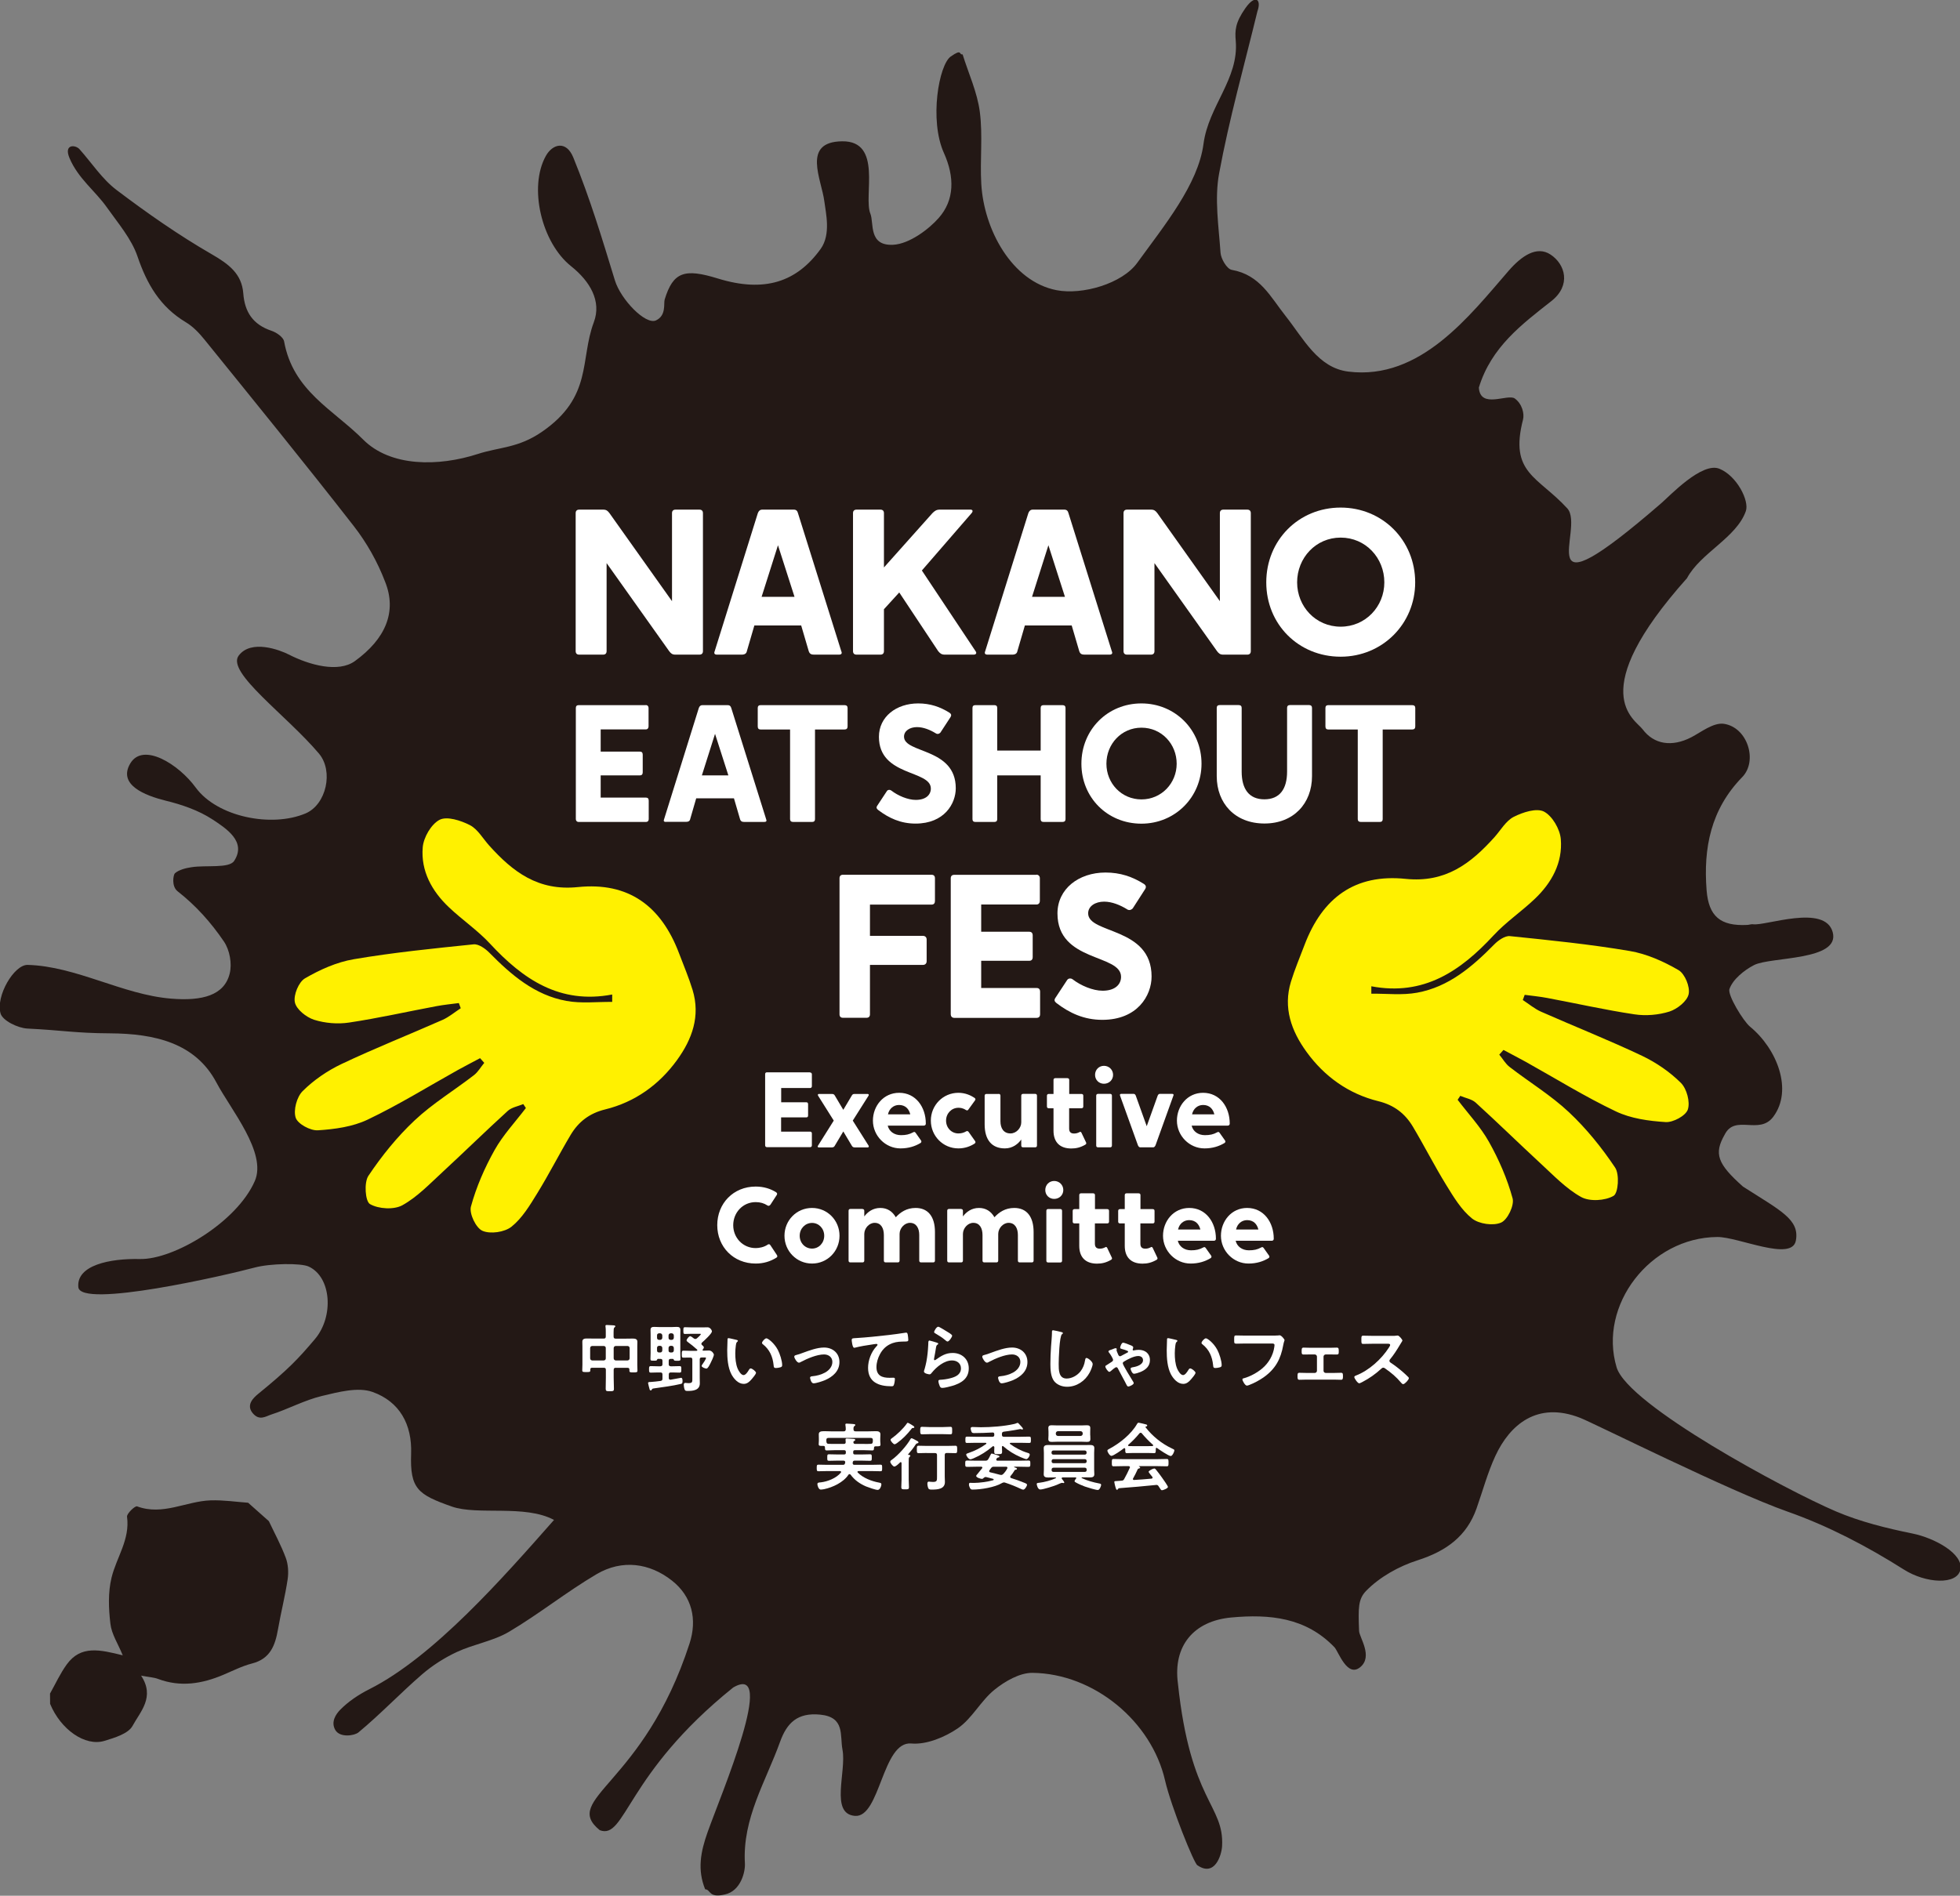 <?xml version="1.0" encoding="utf-8"?>
<!-- Generator: Adobe Illustrator 27.9.0, SVG Export Plug-In . SVG Version: 6.00 Build 0)  -->
<svg version="1.1" id="レイヤー_1" xmlns="http://www.w3.org/2000/svg" xmlns:xlink="http://www.w3.org/1999/xlink" x="0px"
	 y="0px" viewBox="0 0 238.23 230.48" style="enable-background:new 0 0 238.23 230.48;" xml:space="preserve">
<rect x="0" y="0" width="238.23" height="230.48" fill="#808080" stroke="none"/>
<style type="text/css">
	.st0{fill:#231815;}
	.st1{fill:#FFFFFF;}
	.st2{fill:#FFF100;}
</style>
<path class="st0" d="M85.71,229.7c-0.96-2.38-0.57-4.52,0.31-6.99c1.64-4.6,8.5-20.69,3.1-17.55C76,215.71,76.06,223.71,72.9,222.51
	c-4.74-3.85,5.32-5.46,10.91-22.69c0.96-2.95,0.3-5.73-2.13-7.65c-2.72-2.15-6.06-2.61-9.16-0.79c-3.67,2.16-7,4.85-10.67,7.02
	c-1.9,1.12-4.27,1.49-6.31,2.44c-1.53,0.71-3,1.65-4.27,2.75c-2.63,2.28-5.02,4.81-7.7,7.03c-0.49,0.41-2.26,0.68-2.82-0.3
	c-0.56-0.98,0.08-1.92,0.6-2.45c0.99-1.01,2.25-1.85,3.54-2.5c7.82-3.94,16.25-13.55,22.45-20.58c-3.57-1.91-9.27-0.52-12.43-1.63
	c-4.1-1.45-5.09-2.13-4.94-6.41c0.13-3.59-1.41-6.35-4.69-7.52c-1.76-0.63-4.15,0.01-6.16,0.49c-2.12,0.51-4.08,1.59-6.16,2.26
	c-0.66,0.21-1.43,0.81-2.25-0.18s0.08-1.85,0.68-2.34c3.63-2.96,4.84-4.23,6.9-6.67c2.31-2.74,2-7.54-0.78-8.81
	c-0.94-0.43-4.64-0.39-6.57,0.13c-3.46,0.93-21.2,5.02-21.42,2.37c-0.23-2.66,3.82-3.49,7.48-3.41c4.12,0.09,11.79-4.48,13.97-9.48
	c1.5-3.43-2.91-8.67-4.66-11.97c-2.55-4.82-7.49-5.96-12.97-5.99c-4.19-0.02-5.83-0.38-10.01-0.58c-1.16-0.06-3.01-0.96-3.26-1.83
	c-0.61-2.11,1.64-5.95,3.29-5.91c5.9,0.16,11.54,3.62,17.42,4.1c3.84,0.32,6.49-0.41,7.14-3.05c0.3-1.2,0-2.86-0.7-3.89
	c-1.59-2.34-3.39-4.35-5.63-6.11c-0.78-0.61-0.52-2.02-0.33-2.19c0.51-0.44,1.32-0.63,2.03-0.74c1.78-0.27,4.56,0.17,5.17-0.76
	c1.53-2.34-0.93-3.93-2.67-5.07c-1.66-1.08-3.69-1.78-5.66-2.26c-2.53-0.63-5.84-1.93-4.29-4.53s5.87,0.09,7.95,2.94
	c2.6,3.56,9.2,4.9,13.36,3.14c2.51-1.07,3.42-5.13,1.62-7.27c-3.95-4.68-11.28-9.87-9.76-11.91c1.52-2.03,5.04-0.67,6.06-0.15
	c2.55,1.31,6.08,2.26,8.07,0.81c3.7-2.68,5.14-5.98,3.67-9.64C45.9,68.34,44.59,66,43,63.96c-5.95-7.64-12.07-15.16-18.16-22.69
	c-0.64-0.79-1.38-1.57-2.25-2.09c-3.15-1.89-4.74-4.66-5.88-8.01c-0.73-2.14-2.35-4.02-3.7-5.93c-1.45-2.06-3.51-3.52-4.57-6.04
	c-0.72-1.73,0.77-1.62,1.25-1.03c1.48,1.66,2.73,3.61,4.48,4.93c3.7,2.8,7.54,5.49,11.58,7.82c2.08,1.2,3.64,2.38,3.82,4.75
	c0.17,2.25,1.16,3.79,3.44,4.55c0.6,0.2,1.42,0.77,1.52,1.28c1.09,6.04,5.96,8.28,9.61,11.94c3.32,3.33,9.13,3.31,13.95,1.75
	c2.62-0.85,4.89-0.7,7.78-2.69c6.2-4.27,4.59-8.75,6.31-13.33c0.96-2.56-0.47-4.97-2.76-6.8c-3.6-2.86-5.2-9.61-3.07-13.42
	c0.81-1.45,2.47-1.91,3.33,0.19c2.07,5.09,3.46,9.73,5.06,14.95c0.71,2.32,3.73,5.46,5,4.86c1.27-0.6,0.9-2.05,1.05-2.54
	c1.03-3.36,2.41-3.8,6.46-2.55c5.67,1.75,9.6,0.43,12.5-3.6c1.27-1.77,0.62-4.38,0.45-5.75c-0.34-2.72-2.79-7.27,2.16-7.33
	c4.95-0.06,2.56,6.66,3.43,8.8c0.46,1.13-0.27,3.94,2.78,3.78c1.98-0.11,4.33-1.9,5.52-3.25c1.94-2.19,1.95-4.99,0.64-7.91
	c-1.8-3.99-0.61-10.72,0.83-11.73s0.96-0.17,1.44-0.26c0.72,2.32,1.78,4.6,2.09,6.97c0.38,2.88,0.01,5.85,0.18,8.76
	c0.31,5.54,3.69,11.88,9.15,12.94c3.13,0.61,7.98-0.79,9.81-3.33c3.27-4.52,7.4-9.52,8.05-14.45c0.61-4.63,4.31-7.9,3.92-12.53
	c-0.11-1.28-0.06-2.21,1.16-3.96c1.22-1.75,2-1.1,1.47,0.38c-1.59,6.56-3.43,13.07-4.65,19.69c-0.58,3.11-0.05,6.43,0.17,9.64
	c0.05,0.75,0.78,1.99,1.37,2.09c3.44,0.61,4.7,3.29,6.54,5.61c2.18,2.75,3.93,6.31,7.64,6.76c8.75,1.08,14.75-6.83,19.46-12.25
	c1.58-1.82,3.42-3.08,5.09-1.99c1.81,1.18,2.54,3.75,0.12,5.66c-3.58,2.82-7.32,5.59-8.82,10.52c0.16,2.66,3.51,0.71,4.37,1.33
	c0.91,0.67,1.17,1.86,1,2.55c-1.69,6.55,1.8,6.9,5.38,10.81c2.26,2.48-5.24,13.8,11.43-0.64c1.03-0.89,4.94-5.05,7.06-4.18
	c2.13,0.87,3.65,3.9,3.21,5.15c-1.14,3.24-5.51,5.08-7.15,8.15c-12.55,14.05-6.3,17.16-5.4,18.37c1.37,1.84,3.55,2.2,5.93,0.97
	c1.14-0.59,2.68-1.82,3.96-1.63c2.87,0.43,4.14,4.51,2.22,6.48c-3.83,3.93-4.73,8.63-4.33,13.75c0.25,3.17,1.67,4.39,4.95,4.22
	c0.23-0.01,0.47-0.11,0.69-0.08c1.48,0.24,8.76-2.52,9.69,0.97c0.93,3.49-7.55,2.96-9.56,3.99c-1.21,0.62-2.59,1.75-2.99,2.91
	c-0.26,0.73,1.69,3.91,2.49,4.57c3.3,2.71,5.26,7.73,2.83,10.97c-1.7,2.26-4.64-0.35-5.9,2.16c-1.33,2.33-0.89,3.55,2.22,6.32
	c4.52,2.91,6.91,3.97,6.43,6.57c-0.48,2.6-6.99-0.46-9.55-0.44c-8.17,0.06-14.49,8.31-12.24,15.84c1.37,4.6,20.61,14.94,26.68,17.53
	c2.94,1.25,6.13,2.04,9.28,2.68c2.71,0.55,6.21,2.47,5.83,4.38c-0.38,1.91-4.21,1.7-6.89-0.01c-4.42-2.8-9.19-5.3-14.14-7.04
	c-7.02-2.47-23.46-10.72-25.18-11.39c-5.23-2.05-8.56,0.84-10.32,4.64c-0.94,2.04-1.53,4.24-2.28,6.37
	c-1.19,3.37-3.66,5.18-7.15,6.3c-2.3,0.73-4.64,2.05-6.27,3.72c-0.97,1-0.97,2.06-0.86,4.87c0.03,0.8,1.73,3.1,0.14,4.41
	c-1.59,1.31-2.65-1.91-3.13-2.42c-3.48-3.63-7.88-4.05-12.55-3.62c-4.6,0.43-7.08,3.49-6.48,8c1.52,14.44,5.64,14.75,5.37,19.8
	c-0.06,1.08-0.88,3.78-2.99,2.33c-0.38-0.1-3.22-7.18-3.94-10.31c-1.64-7.18-8.62-13-16.11-13.09c-1.55-0.02-3.36,1.03-4.63,2.06
	c-1.67,1.35-2.71,3.49-4.46,4.69c-1.58,1.08-3.81,2-5.64,1.84c-3.54-0.32-3.77,9.03-6.85,8.8c-3.08-0.24-1.01-5.37-1.52-8.05
	c-0.33-1.75,0.33-3.96-2.71-4.26c-2.76-0.27-4.04,1-4.87,3.29c-1.74,4.84-4.6,9.33-4.28,14.8c0.06,0.98-0.48,3.34-2.42,3.77
	C86.09,230.81,86.4,229.7,85.71,229.7z"/>
<path class="st0" d="M6.08,205.9c0.67-1.19,1.24-2.45,2.04-3.55c1.71-2.36,4.05-1.78,6.8-1.1c-0.57-1.4-1.36-2.58-1.5-3.83
	c-0.22-1.85-0.3-3.83,0.14-5.62c0.6-2.46,2.26-4.64,1.88-7.4c-0.05-0.38,0.98-1.35,1.22-1.26c3.13,1.16,5.96-0.63,8.94-0.73
	c1.57-0.05,3.15,0.19,4.56,0.29c0.87,0.77,1.72,1.53,2.52,2.24c0.68,1.44,1.48,2.91,2.06,4.47c0.29,0.79,0.35,1.76,0.22,2.61
	c-0.3,2.03-0.82,4.04-1.17,6.06c-0.34,1.95-0.93,3.59-3.15,4.16c-1.21,0.31-2.34,0.89-3.5,1.38c-2.59,1.1-5.21,1.52-7.93,0.5
	c-0.49-0.19-1.05-0.21-2.06-0.4c1.72,2.61-0.1,4.37-1.04,6.11c-0.52,0.95-2.17,1.44-3.41,1.82c-2.36,0.72-5.33-1.39-6.61-4.5
	C6.08,206.74,6.08,206.32,6.08,205.9z"/>
<g>
	<g>
		<path class="st1" d="M74.84,166.29c-0.17,0-0.25,0.07-0.25,0.25v0.93c0,0.46,0.03,0.92,0.03,1.38c0,0.28-0.11,0.29-0.5,0.29
			c-0.41,0-0.5-0.01-0.5-0.3c0-0.45,0.02-0.91,0.02-1.37v-0.93c0-0.18-0.07-0.25-0.24-0.25h-1.44c-0.16,0-0.21,0.07-0.21,0.21v0.1
			c0,0.22-0.11,0.21-0.49,0.21c-0.36,0-0.49,0.01-0.49-0.21c0-0.23,0.02-0.46,0.02-0.69v-2.21c0-0.19-0.01-0.38-0.01-0.58
			c0-0.35,0.27-0.39,0.56-0.39c0.27,0,0.55,0.01,0.82,0.01h1.23c0.17,0,0.24-0.07,0.24-0.25v-0.55c0-0.22,0-0.46-0.03-0.64
			c-0.01-0.03-0.01-0.05-0.01-0.09c0-0.11,0.08-0.12,0.17-0.12c0.17,0,0.61,0.03,0.8,0.04c0.08,0.01,0.23,0.01,0.23,0.12
			c0,0.06-0.05,0.09-0.11,0.14c-0.09,0.07-0.1,0.28-0.1,0.56v0.55c0,0.18,0.08,0.25,0.25,0.25h1.26c0.27,0,0.54-0.01,0.81-0.01
			c0.29,0,0.57,0.04,0.57,0.39c0,0.2-0.01,0.39-0.01,0.58v2.23c0,0.23,0.02,0.47,0.02,0.7c0,0.21-0.12,0.21-0.49,0.21
			s-0.49,0.01-0.49-0.21v-0.13c0-0.14-0.06-0.21-0.21-0.21H74.84z M73.63,163.89c0-0.16-0.09-0.23-0.24-0.25h-1.41
			c-0.16,0.02-0.23,0.09-0.25,0.25v1.26c0.02,0.15,0.09,0.23,0.25,0.25h1.41c0.15-0.02,0.24-0.1,0.24-0.25V163.89z M76.53,163.89
			c-0.02-0.16-0.1-0.23-0.25-0.25h-1.44c-0.15,0.02-0.23,0.09-0.25,0.25v1.26c0.02,0.15,0.1,0.23,0.25,0.25h1.44
			c0.15-0.02,0.23-0.1,0.25-0.25V163.89z"/>
		<path class="st1" d="M80.01,165.2c-0.09,0.01-0.13,0.04-0.15,0.13c-0.04,0.09-0.12,0.1-0.38,0.1c-0.32,0-0.42,0.01-0.42-0.2
			c0-0.24,0.02-0.49,0.02-0.73v-2.22c0-0.2-0.01-0.39-0.01-0.58c0-0.31,0.16-0.38,0.44-0.38c0.19,0,0.38,0.02,0.58,0.02h1.6
			c0.19,0,0.38-0.02,0.57-0.02c0.3,0,0.44,0.08,0.44,0.39c0,0.19-0.01,0.39-0.01,0.58v2.21c0,0.24,0.02,0.5,0.02,0.74
			c0,0.2-0.11,0.2-0.42,0.2c-0.28,0-0.35-0.01-0.38-0.1c-0.03-0.08-0.06-0.13-0.15-0.13h-0.23c-0.18,0-0.25,0.07-0.25,0.25v0.4
			c0,0.17,0.07,0.23,0.25,0.25h0.23c0.28,0,0.56-0.02,0.84-0.02c0.23,0,0.21,0.13,0.21,0.4c0,0.28,0.01,0.39-0.22,0.39
			c-0.27,0-0.54-0.02-0.82-0.02h-0.23c-0.18,0-0.25,0.07-0.25,0.25v0.41c0,0.12,0.04,0.22,0.18,0.22h0.05
			c0.14-0.02,1.23-0.23,1.26-0.23c0.16,0,0.18,0.21,0.18,0.41c0,0.26-0.06,0.31-0.23,0.34c-0.96,0.23-2.2,0.39-3.19,0.53
			c-0.25,0.04-0.26,0.04-0.31,0.15c-0.02,0.05-0.06,0.1-0.13,0.1c-0.1,0-0.13-0.07-0.15-0.16c-0.03-0.11-0.18-0.66-0.18-0.73
			c0-0.14,0.17-0.13,0.29-0.13c0.34-0.02,0.88-0.08,1.23-0.13c0.17-0.03,0.23-0.1,0.23-0.27v-0.51c0-0.18-0.07-0.25-0.25-0.25h-0.33
			c-0.28,0-0.55,0.02-0.83,0.02c-0.22,0-0.22-0.13-0.22-0.39c0-0.26-0.01-0.4,0.21-0.4c0.28,0,0.56,0.02,0.84,0.02h0.33
			c0.18-0.02,0.25-0.08,0.25-0.25v-0.4c0-0.18-0.07-0.25-0.25-0.25H80.01z M80.5,162.35c-0.02-0.15-0.1-0.23-0.25-0.25H80.1
			c-0.15,0.02-0.24,0.1-0.24,0.25v0.3c0,0.16,0.09,0.23,0.24,0.25h0.15c0.15-0.02,0.23-0.09,0.25-0.25V162.35z M80.1,163.62
			c-0.15,0.02-0.24,0.1-0.24,0.25v0.32c0,0.15,0.09,0.24,0.24,0.24h0.15c0.15,0,0.23-0.09,0.25-0.24v-0.32
			c-0.02-0.15-0.1-0.23-0.25-0.25H80.1z M81.65,162.9c0.15-0.02,0.23-0.09,0.25-0.25v-0.3c-0.02-0.15-0.1-0.23-0.25-0.25h-0.14
			c-0.16,0.02-0.23,0.1-0.25,0.25v0.3c0,0.16,0.09,0.23,0.25,0.25H81.65z M81.26,164.19c0,0.15,0.09,0.24,0.25,0.24h0.14
			c0.15,0,0.23-0.09,0.25-0.24v-0.32c-0.02-0.15-0.1-0.23-0.25-0.25h-0.14c-0.16,0.02-0.23,0.1-0.25,0.25V164.19z M85.55,163.8
			c0,0.1-0.07,0.2-0.13,0.27c-0.02,0.02-0.03,0.04-0.03,0.06c0,0.06,0.04,0.07,0.09,0.08c0.25,0,0.51-0.02,0.69-0.02
			c0.38,0,0.6,0.41,0.6,0.5c0,0.2-0.31,0.85-0.41,1.04c-0.16,0.31-0.33,0.66-0.5,0.66c-0.14,0-0.58-0.16-0.58-0.32
			c0-0.07,0.07-0.16,0.11-0.22c0.1-0.13,0.42-0.6,0.42-0.75c0-0.07-0.11-0.06-0.15-0.06h-0.37c-0.17,0-0.24,0.07-0.24,0.24v2.25
			c0,0.22,0.01,0.43,0.01,0.65c0,0.85-0.83,0.93-1.48,0.93c-0.26,0-0.32-0.03-0.39-0.24c-0.04-0.14-0.08-0.34-0.08-0.5
			c0-0.11,0.04-0.24,0.17-0.24c0.04,0,0.11,0,0.14,0.01c0.08,0.01,0.19,0.02,0.26,0.02c0.5,0,0.47-0.17,0.47-0.58v-2.29
			c0-0.17-0.07-0.24-0.25-0.24h-0.06c-0.25,0-0.51,0.01-0.77,0.01c-0.21,0-0.2-0.09-0.2-0.42s0-0.43,0.2-0.43
			c0.25,0,0.51,0.02,0.77,0.02h0.82c0.04-0.01,0.1-0.03,0.1-0.09c0-0.03-0.01-0.05-0.04-0.07c-0.37-0.34-0.71-0.61-1.12-0.91
			c-0.06-0.05-0.15-0.11-0.15-0.2c0-0.14,0.29-0.51,0.44-0.51c0.1,0,0.36,0.21,0.45,0.28c0.05,0.04,0.11,0.06,0.18,0.06
			c0.08,0,0.13-0.04,0.19-0.08c0.08-0.07,0.47-0.41,0.47-0.5c0-0.06-0.09-0.05-0.15-0.05h-0.99c-0.28,0-0.6,0.02-0.78,0.02
			c-0.2,0-0.2-0.1-0.2-0.41c0-0.32,0-0.41,0.2-0.41c0.22,0,0.52,0.02,0.78,0.02h1.45c0.17,0,0.34-0.01,0.52-0.01
			c0.31,0,0.52,0.35,0.52,0.5c0,0.27-0.96,1.14-1.2,1.35c-0.04,0.04-0.08,0.09-0.08,0.16s0.04,0.1,0.08,0.15
			C85.4,163.58,85.55,163.71,85.55,163.8z"/>
		<path class="st1" d="M89.49,162.89c0.07,0.02,0.2,0.04,0.2,0.13c0,0.05-0.04,0.07-0.09,0.12c-0.13,0.1-0.13,0.28-0.16,0.43
			c-0.04,0.31-0.07,0.63-0.07,0.95c0,0.6,0.05,1.31,0.29,1.88c0.11,0.25,0.4,0.78,0.72,0.78c0.25,0,0.51-0.4,0.62-0.59
			c0.05-0.09,0.13-0.22,0.24-0.22c0.19,0,0.65,0.37,0.65,0.53c0,0.17-0.41,0.64-0.53,0.78c-0.26,0.3-0.54,0.57-0.96,0.57
			c-0.67,0-1.19-0.6-1.49-1.15c-0.45-0.85-0.52-1.98-0.52-2.94c0-0.14,0.03-1.29,0.04-1.37c0.01-0.07,0.06-0.1,0.13-0.1
			C88.67,162.69,89.33,162.86,89.49,162.89z M93.15,162.71c0.2,0,0.95,0.57,1.39,1.4c0.25,0.48,0.53,1.33,0.53,1.87
			c0,0.17-0.09,0.22-0.24,0.26c-0.14,0.04-0.35,0.08-0.5,0.08c-0.29,0-0.28-0.13-0.3-0.34c-0.11-1.05-0.48-1.91-1.33-2.57
			c-0.05-0.04-0.08-0.07-0.08-0.13C92.61,163.1,92.97,162.71,93.15,162.71z"/>
		<path class="st1" d="M96.74,164.75c0.3-0.07,0.54-0.16,0.83-0.27c0.8-0.29,1.75-0.65,2.59-0.65c1.05,0,1.87,0.68,1.87,1.76
			c0,1.12-0.82,1.8-1.76,2.21c-0.32,0.13-1.05,0.38-1.39,0.38c-0.3,0-0.42-0.61-0.42-0.68c0-0.15,0.17-0.17,0.29-0.18
			c0.53-0.05,1.06-0.19,1.54-0.45c0.48-0.27,0.88-0.71,0.88-1.29c0-0.58-0.46-0.91-1.01-0.91c-0.87,0-2.04,0.5-2.81,0.91
			c-0.07,0.04-0.15,0.09-0.25,0.09c-0.23,0-0.56-0.54-0.56-0.73C96.54,164.82,96.64,164.78,96.74,164.75z"/>
		<path class="st1" d="M104.06,162.68c1.31-0.08,2.63-0.22,3.94-0.37c0.67-0.08,1.37-0.17,2.04-0.28c0.04-0.01,0.07-0.01,0.11-0.01
			c0.13,0,0.15,0.12,0.18,0.23c0.03,0.15,0.07,0.5,0.07,0.66c0,0.2-0.19,0.18-0.4,0.19c-0.53,0.01-0.99,0.01-1.5,0.19
			c-0.7,0.25-1.19,0.69-1.54,1.34c-0.26,0.48-0.43,1.04-0.43,1.58c0,1.04,0.68,1.3,1.58,1.3c0.16,0,0.36-0.01,0.45-0.01
			c0.13,0,0.21,0.01,0.21,0.15c0,0.2-0.06,0.64-0.16,0.8c-0.06,0.09-0.16,0.09-0.26,0.09c-1.53,0-2.84-0.49-2.84-2.24
			c0-0.91,0.38-1.92,0.99-2.58c0.04-0.05,0.16-0.16,0.16-0.22c0-0.07-0.08-0.11-0.14-0.11c-0.07,0-0.48,0.06-0.58,0.08
			c-0.6,0.08-1.41,0.22-1.99,0.37c-0.04,0.01-0.09,0.02-0.13,0.02c-0.22,0-0.3-0.86-0.3-0.95
			C103.54,162.68,103.67,162.71,104.06,162.68z"/>
		<path class="st1" d="M113.88,163.24c0.06,0.03,0.16,0.05,0.16,0.13c0,0.05-0.04,0.08-0.08,0.1c-0.14,0.09-0.15,0.17-0.19,0.35
			c-0.07,0.41-0.13,0.84-0.22,1.25c-0.01,0.05-0.03,0.14-0.03,0.19s0.03,0.11,0.09,0.11c0.04,0,0.08-0.03,0.12-0.05
			c0.67-0.47,1.21-0.83,2.06-0.83c1.11,0,1.96,0.74,1.96,1.87c0,1.28-0.95,1.82-2.04,2.14c-0.28,0.08-0.89,0.24-1.17,0.24
			c-0.2,0-0.25-0.08-0.33-0.25c-0.06-0.13-0.15-0.43-0.15-0.58c0-0.14,0.11-0.15,0.23-0.16c0.39-0.02,0.82-0.08,1.2-0.18
			c0.64-0.16,1.31-0.44,1.31-1.21c0-0.62-0.5-0.96-1.08-0.96c-0.95,0-1.9,0.79-2.47,1.5c-0.07,0.09-0.14,0.19-0.27,0.19
			c-0.08,0-0.68-0.09-0.68-0.35c0-0.09,0.06-0.22,0.09-0.32c0.08-0.29,0.15-0.58,0.21-0.88c0.12-0.65,0.19-1.31,0.22-1.96
			c0-0.07,0.01-0.13,0.01-0.2c0-0.26,0.01-0.4,0.15-0.4C113.09,162.99,113.72,163.19,113.88,163.24z M114.04,161.3
			c0.13,0,0.86,0.47,1.03,0.57c0.13,0.08,0.66,0.37,0.66,0.52c0,0.16-0.37,0.71-0.56,0.71c-0.1,0-0.22-0.13-0.29-0.18
			c-0.34-0.29-0.75-0.55-1.13-0.77c-0.09-0.05-0.21-0.1-0.21-0.2C113.53,161.84,113.82,161.3,114.04,161.3z"/>
		<path class="st1" d="M119.59,164.75c0.3-0.07,0.54-0.16,0.83-0.27c0.8-0.29,1.75-0.65,2.59-0.65c1.05,0,1.87,0.68,1.87,1.76
			c0,1.12-0.82,1.8-1.76,2.21c-0.32,0.13-1.05,0.38-1.39,0.38c-0.3,0-0.42-0.61-0.42-0.68c0-0.15,0.17-0.17,0.29-0.18
			c0.53-0.05,1.06-0.19,1.54-0.45c0.48-0.27,0.88-0.71,0.88-1.29c0-0.58-0.46-0.91-1.01-0.91c-0.87,0-2.04,0.5-2.81,0.91
			c-0.07,0.04-0.15,0.09-0.25,0.09c-0.23,0-0.56-0.54-0.56-0.73C119.39,164.82,119.49,164.78,119.59,164.75z"/>
		<path class="st1" d="M129.01,161.95c0.06,0.01,0.18,0.04,0.18,0.13c0,0.06-0.05,0.09-0.11,0.13c-0.32,0.23-0.4,3.09-0.4,3.6
			c0,0.7-0.02,1.79,0.96,1.79c0.65,0,1.3-0.38,1.69-0.87c0.3-0.39,0.48-0.85,0.55-1.33c0.03-0.14,0.04-0.3,0.18-0.3
			c0.2,0,0.75,0.46,0.75,0.73c0,0.25-0.24,0.82-0.37,1.05c-0.54,1.01-1.57,1.72-2.74,1.72c-0.59,0-1.21-0.22-1.58-0.69
			c-0.41-0.54-0.45-1.41-0.45-2.07c0-0.71,0.03-1.42,0.08-2.13c0.03-0.41,0.11-1.28,0.11-1.65v-0.1c0-0.13,0.01-0.23,0.14-0.23
			C128.15,161.74,128.83,161.9,129.01,161.95z"/>
		<path class="st1" d="M136.37,164.01c-0.1-0.03-0.22-0.05-0.22-0.17c0-0.09,0.16-0.6,0.36-0.6c0.13,0,0.73,0.23,0.88,0.3
			c0.13,0.05,0.35,0.13,0.35,0.27c0,0.07-0.03,0.15-0.05,0.22c-0.01,0.02-0.02,0.04-0.02,0.05c0,0.09,0.06,0.11,0.13,0.1
			c0.2-0.04,0.4-0.07,0.6-0.07c0.77,0,1.37,0.43,1.37,1.25c0,0.74-0.49,1.16-1.12,1.43c-0.19,0.08-0.63,0.23-0.82,0.23
			c-0.22,0-0.41-0.5-0.41-0.6c0-0.17,0.18-0.17,0.36-0.21c0.42-0.07,1.15-0.31,1.15-0.84c0-0.34-0.27-0.51-0.58-0.51
			c-0.52,0-1.31,0.41-1.74,0.68c-0.08,0.05-0.14,0.1-0.14,0.21c0,0.2,1.01,1.83,1.18,2.1c0.05,0.08,0.15,0.22,0.15,0.31
			c0,0.17-0.5,0.41-0.65,0.41c-0.1,0-0.14-0.07-0.19-0.14c-0.08-0.15-0.15-0.31-0.23-0.45c-0.27-0.51-0.55-1.01-0.81-1.52
			c-0.06-0.13-0.12-0.24-0.24-0.24c-0.13,0-0.58,0.39-0.69,0.49c-0.04,0.03-0.1,0.08-0.15,0.08c-0.17,0-0.49-0.49-0.49-0.65
			c0-0.1,0.1-0.14,0.17-0.18c0.08-0.05,0.58-0.37,0.65-0.42c0.07-0.05,0.12-0.12,0.12-0.21c0-0.15-0.34-0.7-0.45-0.83
			c-0.04-0.05-0.11-0.13-0.11-0.2c0-0.09,0.12-0.14,0.4-0.23c0.07-0.03,0.17-0.06,0.28-0.11c0.05-0.02,0.13-0.05,0.2-0.05
			c0.07,0,0.13,0.06,0.13,0.1c0,0.03-0.01,0.06-0.02,0.08c-0.01,0.03-0.01,0.04-0.01,0.06c0,0.09,0.19,0.5,0.23,0.6
			c0.04,0.07,0.1,0.14,0.19,0.14c0.08,0,0.16-0.05,0.23-0.09c0.18-0.1,0.51-0.28,0.7-0.37c0.04-0.02,0.06-0.05,0.06-0.1
			c0-0.04-0.04-0.07-0.07-0.09C136.85,164.15,136.6,164.07,136.37,164.01z"/>
		<path class="st1" d="M142.91,162.89c0.07,0.02,0.2,0.04,0.2,0.13c0,0.05-0.04,0.07-0.09,0.12c-0.13,0.1-0.13,0.28-0.16,0.43
			c-0.04,0.31-0.07,0.63-0.07,0.95c0,0.6,0.05,1.31,0.29,1.88c0.11,0.25,0.4,0.78,0.72,0.78c0.25,0,0.51-0.4,0.62-0.59
			c0.05-0.09,0.13-0.22,0.24-0.22c0.19,0,0.65,0.37,0.65,0.53c0,0.17-0.41,0.64-0.53,0.78c-0.26,0.3-0.54,0.57-0.96,0.57
			c-0.67,0-1.19-0.6-1.49-1.15c-0.45-0.85-0.52-1.98-0.52-2.94c0-0.14,0.03-1.29,0.04-1.37c0.01-0.07,0.06-0.1,0.13-0.1
			C142.09,162.69,142.76,162.86,142.91,162.89z M146.57,162.71c0.2,0,0.95,0.57,1.39,1.4c0.25,0.48,0.53,1.33,0.53,1.87
			c0,0.17-0.09,0.22-0.24,0.26c-0.14,0.04-0.35,0.08-0.5,0.08c-0.29,0-0.28-0.13-0.3-0.34c-0.11-1.05-0.48-1.91-1.33-2.57
			c-0.05-0.04-0.08-0.07-0.08-0.13C146.03,163.1,146.39,162.71,146.57,162.71z"/>
		<path class="st1" d="M154.56,162.38c0.19,0,0.63,0,0.81-0.02c0.04,0,0.14-0.02,0.16-0.02c0.22,0,0.6,0.49,0.6,0.58
			s-0.08,0.19-0.15,0.58c-0.31,1.74-0.95,2.93-2.4,3.96c-0.52,0.36-1.13,0.69-1.73,0.92c-0.09,0.04-0.21,0.08-0.3,0.08
			c-0.22,0-0.54-0.6-0.54-0.75c0-0.1,0.08-0.13,0.16-0.14c0.78-0.21,1.63-0.68,2.24-1.19c0.79-0.66,1.34-1.61,1.48-2.63
			c0.01-0.05,0.02-0.16,0.02-0.22c0-0.17-0.15-0.19-0.31-0.19h-3.2c-0.38,0-0.75,0.02-1.12,0.02c-0.28,0-0.27-0.08-0.27-0.49
			c0-0.41-0.01-0.51,0.24-0.51c0.39,0,0.77,0.02,1.16,0.02H154.56z"/>
		<path class="st1" d="M161.63,163.86c0.31,0,0.63-0.02,0.85-0.02c0.24,0,0.24,0.14,0.24,0.48c0,0.25-0.01,0.36-0.24,0.36
			c-0.29,0-0.58-0.01-0.85-0.01h-0.49c-0.14,0-0.27,0.12-0.27,0.26v1.73c0,0.14,0.12,0.26,0.27,0.26h0.96c0.3,0,0.6-0.02,0.91-0.02
			c0.23,0,0.22,0.17,0.22,0.45c0,0.23-0.01,0.4-0.23,0.4c-0.3,0-0.59-0.02-0.89-0.02h-3.28c-0.3,0-0.59,0.02-0.89,0.02
			c-0.23,0-0.23-0.17-0.23-0.4c0-0.28-0.01-0.45,0.22-0.45c0.3,0,0.61,0.02,0.91,0.02h0.96c0.15,0,0.27-0.12,0.27-0.26v-1.73
			c0-0.14-0.13-0.26-0.27-0.26h-0.49c-0.28,0-0.57,0.01-0.86,0.01c-0.23,0-0.24-0.12-0.24-0.36c0-0.34,0-0.48,0.24-0.48
			s0.52,0.02,0.86,0.02H161.63z"/>
		<path class="st1" d="M169.29,162.41c0.14,0,0.3,0,0.39-0.02c0.05,0,0.14-0.02,0.2-0.02c0.19,0,0.58,0.5,0.58,0.61
			c0,0.04-0.1,0.19-0.2,0.35c-0.05,0.08-0.11,0.17-0.14,0.23c-0.36,0.6-0.72,1.17-1.17,1.71c-0.04,0.05-0.07,0.1-0.07,0.17
			c0,0.11,0.05,0.16,0.13,0.22c0.5,0.32,1.07,0.77,1.52,1.16c0.22,0.19,0.44,0.4,0.65,0.61c0.04,0.04,0.06,0.07,0.06,0.13
			c0,0.19-0.5,0.72-0.68,0.72c-0.1,0-0.16-0.06-0.23-0.14c-0.65-0.77-1.19-1.21-1.99-1.78c-0.07-0.05-0.13-0.08-0.21-0.08
			c-0.12,0-0.2,0.09-0.27,0.15c-0.67,0.62-1.44,1.16-2.25,1.58c-0.08,0.04-0.32,0.17-0.4,0.17c-0.19,0-0.6-0.6-0.6-0.76
			c0-0.11,0.11-0.15,0.19-0.18c1.59-0.61,3.11-1.99,4.02-3.41c0.04-0.07,0.15-0.22,0.15-0.31c0-0.13-0.13-0.15-0.26-0.15h-1.86
			c-0.39,0-0.77,0.02-1.16,0.02c-0.24,0-0.22-0.14-0.22-0.55c0-0.31-0.01-0.45,0.22-0.45c0.39,0,0.77,0.02,1.17,0.02H169.29z"/>
		<path class="st1" d="M100.08,175.79H100c-0.34,0-0.49,0.01-0.49-0.21c0-0.13,0.02-0.28,0.02-0.41v-0.28c0-0.2-0.01-0.4-0.01-0.51
			c0-0.32,0.24-0.38,0.66-0.38c0.23,0,0.52,0.02,0.85,0.02h1.52c0.17,0,0.23-0.07,0.25-0.24c0-0.15-0.01-0.34-0.04-0.5
			c-0.01-0.03-0.01-0.05-0.01-0.08c0-0.11,0.08-0.12,0.17-0.12c0.19,0,0.59,0.04,0.79,0.05c0.08,0.01,0.25,0.01,0.25,0.12
			c0,0.05-0.04,0.07-0.11,0.13c-0.11,0.08-0.12,0.21-0.11,0.4c0,0.17,0.09,0.24,0.25,0.24h1.51c0.33,0,0.67-0.02,0.99-0.02
			c0.26,0,0.52,0.06,0.52,0.38c0,0.1-0.02,0.31-0.02,0.51v0.32c0,0.13,0.03,0.29,0.03,0.41c0,0.2-0.12,0.22-0.43,0.22h-0.16
			c-0.13,0-0.19,0.05-0.2,0.18c-0.01,0.2,0.01,0.32-0.22,0.32c-0.32,0-0.66-0.03-0.98-0.03h-1.12c-0.14,0-0.21,0.06-0.21,0.22v0.09
			c0,0.14,0.06,0.21,0.21,0.21h0.84c0.33,0,0.67-0.02,1-0.02c0.22,0,0.21,0.11,0.21,0.4c0,0.3,0.01,0.39-0.22,0.39
			c-0.33,0-0.66-0.02-0.99-0.02h-0.86c-0.14,0-0.22,0.05-0.24,0.2c0,0.03-0.01,0.05-0.01,0.07v0.05c0,0.14,0.09,0.19,0.21,0.19h2.12
			c0.35,0,0.7-0.02,1.04-0.02c0.22,0,0.21,0.1,0.21,0.4s0.01,0.4-0.21,0.4c-0.34,0-0.69-0.02-1.04-0.02h-1.62
			c-0.05,0-0.13,0.03-0.13,0.1c0,0.04,0.02,0.05,0.04,0.08c0.64,0.66,1.7,1.06,2.58,1.22c0.18,0.04,0.29,0.05,0.29,0.22
			c0,0.21-0.18,0.67-0.45,0.67c-0.27,0-1.13-0.31-1.41-0.42c-0.75-0.32-1.4-0.77-1.89-1.44c-0.04-0.04-0.07-0.06-0.13-0.06
			c-0.06,0-0.1,0.04-0.13,0.08c-0.6,0.92-1.91,1.53-2.95,1.75c-0.1,0.02-0.32,0.05-0.41,0.05c-0.27,0-0.41-0.5-0.41-0.66
			c0-0.21,0.2-0.2,0.42-0.22c0.84-0.1,1.88-0.51,2.43-1.18c0.02-0.02,0.03-0.04,0.03-0.08c0-0.08-0.07-0.11-0.13-0.11h-1.58
			c-0.34,0-0.69,0.02-1.04,0.02c-0.21,0-0.21-0.11-0.21-0.4c0-0.3,0-0.4,0.21-0.4c0.35,0,0.7,0.02,1.04,0.02h1.93
			c0.15,0,0.23-0.04,0.26-0.2c0.01-0.03,0.01-0.04,0.02-0.07v-0.06c0-0.13-0.1-0.18-0.22-0.18h-0.75c-0.33,0-0.66,0.02-0.99,0.02
			c-0.23,0-0.22-0.09-0.22-0.39c0-0.29-0.01-0.4,0.21-0.4c0.33,0,0.67,0.02,1,0.02h0.84c0.14,0,0.21-0.06,0.21-0.21v-0.09
			c0-0.15-0.06-0.22-0.21-0.22h-1.13c-0.32,0-0.65,0.03-0.98,0.03c-0.22,0-0.21-0.12-0.22-0.36
			C100.27,175.85,100.22,175.79,100.08,175.79z M103.73,175.34v0.05c0.02,0.13,0.13,0.16,0.24,0.16h1.07c0.26,0,0.53,0.01,0.79-0.01
			c0.17-0.01,0.23-0.06,0.25-0.23c0.01-0.04,0.01-0.06,0.01-0.1v-0.14c0-0.17-0.08-0.25-0.25-0.25h-5.15
			c-0.18,0-0.25,0.08-0.25,0.25v0.1c0,0.04,0,0.09,0.01,0.13c0.02,0.15,0.08,0.23,0.24,0.24c0.26,0.01,0.51,0.01,0.77,0.01h1.09
			c0.18,0,0.25-0.07,0.24-0.25c0-0.08-0.02-0.21-0.02-0.27c0-0.12,0.07-0.14,0.17-0.14c0.14,0,0.73,0.04,0.86,0.05
			c0.07,0.01,0.15,0.04,0.15,0.12c0,0.07-0.06,0.1-0.12,0.13s-0.09,0.05-0.11,0.12L103.73,175.34z"/>
		<path class="st1" d="M110.37,176.82c0,0.04,0.03,0.05,0.07,0.06c0.07,0.01,0.21,0.01,0.21,0.12c0,0.05-0.04,0.07-0.1,0.13
			c-0.11,0.09-0.1,0.26-0.1,0.71v2.06c0,0.31,0.03,0.6,0.03,0.9c0,0.28-0.12,0.27-0.46,0.27c-0.34,0-0.47,0.01-0.47-0.27
			c0-0.3,0.03-0.59,0.03-0.9v-2.02c-0.01-0.05-0.03-0.12-0.1-0.12c-0.04,0-0.05,0.02-0.08,0.04c-0.14,0.14-0.51,0.5-0.7,0.5
			c-0.16,0-0.49-0.41-0.49-0.58c0-0.13,0.11-0.19,0.2-0.25c0.76-0.54,1.81-1.71,2.27-2.53c0.03-0.04,0.06-0.08,0.12-0.08
			c0.08,0,0.4,0.17,0.57,0.27c0.04,0.02,0.06,0.04,0.08,0.04c0.07,0.04,0.19,0.1,0.19,0.19c0,0.08-0.1,0.11-0.16,0.12
			c-0.13,0.04-0.14,0.07-0.21,0.18c-0.25,0.39-0.56,0.77-0.86,1.12C110.39,176.79,110.37,176.81,110.37,176.82z M110.99,173.61
			c-0.12,0-0.13,0.01-0.22,0.13c-0.5,0.64-1.07,1.22-1.72,1.69c-0.08,0.05-0.22,0.16-0.32,0.16c-0.14,0-0.48-0.38-0.48-0.53
			c0-0.1,0.08-0.15,0.15-0.2c0.59-0.41,1.39-1.17,1.8-1.76c0.04-0.05,0.07-0.12,0.13-0.12c0.08,0,0.34,0.16,0.51,0.27
			c0.06,0.04,0.11,0.06,0.13,0.08c0.05,0.03,0.16,0.1,0.16,0.18C111.16,173.59,111.05,173.61,110.99,173.61z M112.67,176.65
			c-0.34,0-0.68,0.02-1.01,0.02c-0.23,0-0.22-0.12-0.22-0.45s-0.01-0.45,0.22-0.45c0.33,0,0.67,0.02,1.01,0.02h2.44
			c0.33,0,0.67-0.02,1.01-0.02c0.22,0,0.22,0.11,0.22,0.45c0,0.34,0,0.45-0.22,0.45c-0.33,0-0.68-0.02-1.01-0.02h-0.03
			c-0.18,0-0.25,0.07-0.25,0.25v2.61c0,0.22,0.02,0.44,0.02,0.67c0,0.87-0.91,0.92-1.58,0.92c-0.13,0-0.34,0.01-0.42-0.13
			c-0.08-0.14-0.13-0.42-0.13-0.59c0-0.12,0.03-0.25,0.17-0.25c0.05,0,0.13,0.01,0.18,0.02c0.1,0.01,0.23,0.02,0.32,0.02
			c0.52,0,0.5-0.18,0.5-0.66v-2.6c0-0.18-0.07-0.25-0.25-0.25H112.67z M113,174.36c-0.31,0-0.61,0.02-0.92,0.02
			c-0.23,0-0.23-0.13-0.23-0.45s-0.01-0.46,0.23-0.46c0.31,0,0.61,0.03,0.92,0.03h1.6c0.3,0,0.6-0.03,0.91-0.03
			c0.24,0,0.22,0.14,0.22,0.46s0.02,0.45-0.22,0.45c-0.31,0-0.61-0.02-0.91-0.02H113z"/>
		<path class="st1" d="M123.31,178.32c-0.02,0-0.05,0.01-0.05,0.03c0,0.02,0.01,0.03,0.03,0.04c0.11,0.04,0.32,0.09,0.32,0.18
			c0,0.1-0.13,0.12-0.21,0.13c-0.07,0.02-0.09,0.07-0.13,0.14c-0.14,0.23-0.27,0.41-0.44,0.61c-0.04,0.04-0.04,0.06-0.04,0.12
			c0,0.07,0.05,0.11,0.11,0.13c0.57,0.17,1.13,0.38,1.67,0.6c0.1,0.04,0.26,0.1,0.26,0.22c0,0.14-0.26,0.59-0.46,0.59
			c-0.08,0-0.2-0.05-0.28-0.09c-0.62-0.29-1.26-0.55-1.91-0.76c-0.05-0.02-0.1-0.03-0.16-0.03c-0.09,0-0.16,0.04-0.24,0.08
			c-0.87,0.52-2.56,0.79-3.57,0.79c-0.16,0-0.23-0.04-0.31-0.18c-0.06-0.13-0.13-0.3-0.13-0.43c0-0.22,0.11-0.21,0.17-0.21
			c0.14,0,0.28,0.01,0.42,0.01c0.67,0,1.73-0.14,2.36-0.33c0.04-0.02,0.06-0.04,0.06-0.08s-0.03-0.06-0.06-0.08
			c-0.27-0.07-0.54-0.15-0.81-0.21c-0.03-0.01-0.06-0.02-0.1-0.02c-0.12,0-0.18,0.06-0.27,0.13c-0.04,0.05-0.11,0.1-0.18,0.1
			c-0.16,0-0.71-0.16-0.71-0.36c0-0.07,0.13-0.2,0.17-0.25c0.16-0.19,0.4-0.5,0.55-0.68c0.02-0.03,0.03-0.04,0.03-0.08
			c0-0.08-0.07-0.11-0.14-0.11h-0.58c-0.37,0-0.74,0.02-1.11,0.02c-0.26,0-0.25-0.09-0.25-0.38c0-0.31-0.01-0.39,0.25-0.39
			c0.37,0,0.74,0.02,1.11,0.02h1.08c0.18,0,0.27-0.04,0.37-0.2c0.12-0.19,0.18-0.33,0.23-0.44c0.07-0.15,0.11-0.23,0.18-0.23
			c0.08,0,0.65,0.19,0.77,0.23c0.06,0.02,0.17,0.06,0.17,0.14c0,0.09-0.14,0.11-0.22,0.13c-0.07,0.02-0.12,0.1-0.15,0.16
			c-0.01,0.03-0.02,0.04-0.02,0.08c0,0.09,0.07,0.12,0.15,0.13h2.63c0.37,0,0.74-0.02,1.11-0.02c0.26,0,0.25,0.08,0.25,0.39
			c0,0.3,0,0.38-0.25,0.38c-0.37,0-0.74-0.02-1.11-0.02H123.31z M120.73,175.82c-0.04,0-0.06,0.01-0.08,0.03
			c-0.69,0.59-1.47,1.09-2.3,1.44c-0.1,0.04-0.3,0.13-0.41,0.13c-0.21,0-0.5-0.41-0.5-0.58c0-0.1,0.1-0.13,0.31-0.2
			c0.74-0.25,1.47-0.62,2.1-1.08c0.03-0.02,0.04-0.05,0.04-0.07c0-0.05-0.04-0.07-0.09-0.08h-1.18c-0.35,0-0.71,0.02-1.07,0.02
			c-0.21,0-0.21-0.07-0.21-0.38c0-0.31,0-0.39,0.22-0.39c0.35,0,0.71,0.02,1.06,0.02h2.01c0.14,0,0.22-0.06,0.22-0.21v-0.1
			c0-0.14-0.06-0.22-0.21-0.21c-0.74,0.04-1.49,0.07-2.23,0.07c-0.13,0-0.26-0.01-0.32-0.14c-0.05-0.1-0.11-0.31-0.11-0.42
			c0-0.14,0.1-0.18,0.22-0.18c0.34,0,0.68,0.03,1.03,0.03c1.23,0,2.81-0.12,4.01-0.39c0.1-0.02,0.2-0.05,0.29-0.09
			c0.05-0.02,0.11-0.05,0.16-0.05c0.06,0,0.11,0.06,0.23,0.19c0.03,0.03,0.06,0.06,0.1,0.11c0.16,0.17,0.32,0.34,0.32,0.43
			c0,0.04-0.04,0.08-0.08,0.08c-0.03,0-0.08-0.02-0.11-0.03c-0.04-0.02-0.1-0.03-0.13-0.03c-0.05,0-0.67,0.12-0.78,0.14
			c-0.41,0.07-0.82,0.13-1.23,0.18c-0.17,0.03-0.23,0.1-0.23,0.27v0.1c0,0.18,0.07,0.25,0.25,0.25h1.98c0.36,0,0.72-0.02,1.07-0.02
			c0.22,0,0.22,0.09,0.22,0.39c0,0.31,0,0.38-0.22,0.38c-0.35,0-0.71-0.02-1.07-0.02h-1.17c-0.04,0.01-0.1,0.03-0.1,0.08
			c0,0.04,0.02,0.05,0.04,0.07c0.56,0.42,1.38,0.85,2.05,1.05c0.26,0.08,0.33,0.11,0.33,0.23c0,0.22-0.25,0.56-0.41,0.56
			c-0.12,0-0.58-0.2-0.71-0.25c-0.76-0.33-1.47-0.76-2.09-1.31c-0.03-0.02-0.04-0.04-0.08-0.04c-0.06,0-0.09,0.05-0.09,0.11
			c0,0.11,0.02,0.47,0.02,0.57c0,0.3-0.1,0.31-0.48,0.31c-0.39,0-0.48-0.01-0.48-0.31c0-0.15,0.01-0.39,0.02-0.55
			C120.82,175.87,120.8,175.82,120.73,175.82z M122.43,178.53c0.01-0.03,0.02-0.04,0.02-0.08c0-0.13-0.14-0.13-0.17-0.13h-1.46
			c-0.19,0-0.26,0.03-0.37,0.18c-0.06,0.08-0.12,0.17-0.18,0.25c-0.02,0.04-0.04,0.06-0.04,0.11c0,0.08,0.05,0.12,0.13,0.14
			c0.4,0.09,0.79,0.2,1.18,0.3c0.05,0.01,0.1,0.02,0.15,0.02c0.1,0,0.17-0.04,0.24-0.11C122.13,179.01,122.3,178.79,122.43,178.53z"
			/>
		<path class="st1" d="M130.82,179.7c0-0.06-0.04-0.08-0.1-0.08h-1.55c-0.06,0-0.13,0.03-0.13,0.1c0,0.04,0.01,0.05,0.03,0.08
			c0.06,0.08,0.29,0.35,0.29,0.43c0,0.05-0.04,0.08-0.09,0.08c-0.03,0-0.07-0.01-0.1-0.02c-0.03,0-0.06-0.01-0.09-0.01
			c-0.1,0-0.5,0.19-0.64,0.25c-0.37,0.15-1.63,0.56-2,0.56c-0.31,0-0.43-0.57-0.43-0.67c0-0.12,0.1-0.13,0.32-0.15
			c0.6-0.07,1.44-0.29,1.98-0.55c0.03-0.01,0.04-0.03,0.04-0.05c0-0.05-0.04-0.05-0.07-0.05h-0.07c-0.27,0-0.53,0.01-0.8,0.01
			c-0.28,0-0.55-0.04-0.55-0.38c0-0.2,0.02-0.39,0.02-0.58v-2.03c0-0.19-0.02-0.39-0.02-0.58c0-0.34,0.27-0.38,0.55-0.38
			c0.26,0,0.53,0.01,0.8,0.01h3.45c0.27,0,0.54-0.01,0.8-0.01c0.28,0,0.55,0.03,0.55,0.37c0,0.2-0.02,0.4-0.02,0.58v2.03
			c0,0.2,0.02,0.39,0.02,0.58c0,0.34-0.26,0.38-0.54,0.38c-0.27,0-0.54-0.01-0.81-0.01h-0.13c-0.04,0-0.07,0.01-0.07,0.05
			c0,0.03,0.02,0.04,0.04,0.05c0.68,0.32,1.4,0.51,2.12,0.65c0.1,0.02,0.22,0.04,0.22,0.17c0,0.11-0.17,0.62-0.4,0.62
			c-0.28,0-1.27-0.32-1.58-0.42c-0.36-0.14-0.8-0.32-1.12-0.51c-0.08-0.04-0.13-0.08-0.13-0.15c0-0.08,0.13-0.24,0.18-0.31
			C130.81,179.74,130.82,179.72,130.82,179.7z M132.52,174.51c0,0.14,0.01,0.3,0.01,0.45c0,0.29-0.17,0.34-0.42,0.34
			c-0.23,0-0.46-0.02-0.69-0.02h-2.88c-0.23,0-0.45,0.02-0.68,0.02c-0.25,0-0.44-0.04-0.44-0.34c0-0.15,0.02-0.31,0.02-0.45v-0.44
			c0-0.15-0.02-0.3-0.02-0.45c0-0.29,0.17-0.34,0.42-0.34c0.23,0,0.47,0.02,0.69,0.02h2.88c0.22,0,0.46-0.02,0.68-0.02
			c0.25,0,0.43,0.05,0.43,0.34c0,0.15-0.01,0.3-0.01,0.45V174.51z M132.07,176.57c0-0.13-0.09-0.22-0.22-0.22h-3.82
			c-0.13,0-0.22,0.09-0.22,0.22v0.06c0,0.13,0.08,0.22,0.22,0.22h3.82c0.13,0,0.22-0.09,0.22-0.22V176.57z M128.04,177.4
			c-0.13,0-0.22,0.09-0.22,0.22v0.05c0,0.13,0.08,0.22,0.22,0.22h3.82c0.13,0,0.22-0.09,0.22-0.22v-0.05c0-0.13-0.09-0.22-0.22-0.22
			H128.04z M128.04,178.44c-0.13,0-0.22,0.09-0.22,0.22v0.08c0,0.13,0.08,0.21,0.22,0.21h3.82c0.13,0,0.22-0.08,0.22-0.21v-0.08
			c0-0.13-0.09-0.22-0.22-0.22H128.04z M128.33,174.33c0.02,0.15,0.1,0.23,0.25,0.25h2.77c0.15-0.02,0.23-0.1,0.25-0.25v-0.08
			c-0.02-0.15-0.1-0.23-0.25-0.25h-2.77c-0.15,0.02-0.23,0.1-0.25,0.25V174.33z"/>
		<path class="st1" d="M136.77,176.18c-0.01-0.05-0.03-0.12-0.1-0.12c-0.04,0-0.05,0.01-0.08,0.03c-0.24,0.19-1.24,0.91-1.5,0.91
			c-0.2,0-0.49-0.45-0.49-0.64c0-0.11,0.13-0.15,0.23-0.21c1.26-0.67,2.67-1.79,3.38-3.04c0.04-0.06,0.09-0.14,0.17-0.14
			c0.1,0,0.78,0.17,0.93,0.21c0.06,0.02,0.13,0.05,0.13,0.13c0,0.09-0.1,0.12-0.17,0.13c-0.03,0.01-0.04,0.03-0.04,0.05
			c0,0.02,0,0.03,0.01,0.04c0.85,1.09,1.95,1.98,3.2,2.57c0.21,0.1,0.3,0.13,0.3,0.23c0,0.17-0.24,0.69-0.44,0.69
			c-0.26,0-1.4-0.78-1.66-0.97c-0.02-0.02-0.04-0.03-0.06-0.03c-0.07,0-0.09,0.06-0.1,0.12v0.19c0,0.23-0.02,0.34-0.19,0.34
			c-0.23,0-0.57-0.02-0.84-0.02h-1.65c-0.28,0-0.59,0.02-0.85,0.02c-0.18,0-0.18-0.16-0.18-0.41V176.18z M137.73,179.73
			c-0.02,0.03-0.03,0.04-0.03,0.08c0,0.09,0.06,0.12,0.14,0.12c0.7-0.04,1.41-0.09,2.12-0.16c0.07-0.01,0.13-0.04,0.13-0.13
			c0-0.07-0.04-0.11-0.08-0.15c-0.13-0.15-0.4-0.49-0.4-0.54c0-0.15,0.53-0.41,0.68-0.41c0.09,0,0.15,0.05,0.21,0.13
			c0.23,0.28,0.51,0.65,0.72,0.95c0.12,0.16,0.74,1.04,0.74,1.16c0,0.17-0.58,0.4-0.72,0.4c-0.11,0-0.15-0.07-0.29-0.29
			c-0.03-0.04-0.06-0.11-0.11-0.17c-0.07-0.12-0.14-0.19-0.29-0.19c-0.03,0-0.04,0.01-0.06,0.01c-0.74,0.07-1.47,0.14-2.21,0.21
			c-0.76,0.06-1.38,0.12-2.24,0.18c-0.08,0.01-0.12,0.04-0.17,0.13c-0.03,0.04-0.05,0.07-0.1,0.07c-0.1,0-0.13-0.13-0.19-0.33
			c-0.03-0.07-0.14-0.55-0.14-0.62c0-0.13,0.06-0.1,0.45-0.13l0.41-0.03c0.19-0.01,0.26-0.05,0.35-0.22
			c0.25-0.44,0.46-0.88,0.67-1.34c0.01-0.03,0.02-0.04,0.02-0.08c0-0.1-0.08-0.13-0.17-0.13h-0.71c-0.37,0-0.75,0.02-1.12,0.02
			c-0.21,0-0.2-0.16-0.2-0.44c0-0.3-0.01-0.45,0.2-0.45c0.37,0,0.75,0.02,1.12,0.02h4.25c0.38,0,0.75-0.02,1.12-0.02
			c0.21,0,0.2,0.16,0.2,0.45c0,0.28,0.01,0.44-0.2,0.44c-0.38,0-0.75-0.02-1.12-0.02h-2.24c-0.03,0-0.04,0-0.04,0.02
			c0,0.02,0.02,0.02,0.04,0.04c0.07,0.04,0.11,0.05,0.11,0.11c0,0.08-0.08,0.1-0.13,0.11c-0.1,0.02-0.14,0.04-0.18,0.13
			C138.13,178.98,137.91,179.41,137.73,179.73z M138.63,174.19c-0.06,0-0.1,0.04-0.14,0.08c-0.42,0.51-0.84,0.94-1.34,1.38
			c-0.03,0.02-0.04,0.04-0.04,0.07c0,0.06,0.04,0.08,0.09,0.09c0.2,0,0.4,0.01,0.59,0.01h1.65c0.21,0,0.41,0,0.63-0.01
			c0.04-0.01,0.1-0.03,0.1-0.09c0-0.03-0.02-0.05-0.04-0.07c-0.43-0.37-0.99-0.95-1.35-1.39
			C138.75,174.21,138.7,174.19,138.63,174.19z"/>
	</g>
</g>
<g>
	<g>
		<path class="st1" d="M82.09,79.59c-0.38,0-0.55-0.15-0.76-0.43l-7.6-10.7v10.7c0,0.28-0.15,0.43-0.43,0.43h-2.9
			c-0.28,0-0.43-0.15-0.43-0.43V62.39c0-0.28,0.15-0.43,0.43-0.43h2.92c0.38,0,0.55,0.15,0.76,0.43l7.6,10.7v-10.7
			c0-0.28,0.15-0.43,0.43-0.43h2.9c0.28,0,0.43,0.15,0.43,0.43v16.77c0,0.28-0.15,0.43-0.43,0.43H82.09z"/>
		<path class="st1" d="M87.15,79.59c-0.3,0-0.4-0.15-0.28-0.43l5.24-16.77c0.1-0.28,0.28-0.43,0.53-0.43h3.85
			c0.28,0,0.43,0.15,0.5,0.43l5.26,16.77c0.13,0.28,0.03,0.43-0.28,0.43h-3.02c-0.33,0-0.55-0.08-0.66-0.45l-0.91-3.1h-5.69
			l-0.91,3.12c-0.05,0.28-0.25,0.43-0.63,0.43H87.15z M96.57,72.56l-2.01-6.27l-1.99,6.27H96.57z"/>
		<path class="st1" d="M114.84,79.59c-0.4,0-0.58-0.15-0.81-0.43l-4.73-7.13l-1.86,2.04v5.09c0,0.28-0.15,0.43-0.43,0.43h-2.9
			c-0.28,0-0.43-0.15-0.43-0.43V62.39c0-0.28,0.15-0.43,0.43-0.43h2.9c0.28,0,0.43,0.15,0.43,0.43v6.6l5.89-6.6
			c0.28-0.28,0.5-0.43,0.88-0.43h3.75c0.28,0,0.33,0.2,0.13,0.43l-6.04,6.97l6.52,9.8c0.18,0.23,0.08,0.43-0.23,0.43H114.84z"/>
		<path class="st1" d="M120.03,79.59c-0.3,0-0.4-0.15-0.28-0.43l5.24-16.77c0.1-0.28,0.28-0.43,0.53-0.43h3.85
			c0.28,0,0.43,0.15,0.5,0.43l5.26,16.77c0.13,0.28,0.03,0.43-0.28,0.43h-3.02c-0.33,0-0.55-0.08-0.66-0.45l-0.91-3.1h-5.69
			l-0.91,3.12c-0.05,0.28-0.25,0.43-0.63,0.43H120.03z M129.44,72.56l-2.01-6.27l-1.99,6.27H129.44z"/>
		<path class="st1" d="M148.68,79.59c-0.38,0-0.55-0.15-0.76-0.43l-7.6-10.7v10.7c0,0.28-0.15,0.43-0.43,0.43h-2.9
			c-0.28,0-0.43-0.15-0.43-0.43V62.39c0-0.28,0.15-0.43,0.43-0.43h2.92c0.38,0,0.55,0.15,0.76,0.43l7.6,10.7v-10.7
			c0-0.28,0.15-0.43,0.43-0.43h2.9c0.28,0,0.43,0.15,0.43,0.43v16.77c0,0.28-0.15,0.43-0.43,0.43H148.68z"/>
		<path class="st1" d="M172.01,70.8c0,5.04-3.98,9.04-9.06,9.04c-5.11,0-9.04-3.93-9.04-9.04c0-5.11,3.93-9.09,9.04-9.09
			C168.04,61.71,172.01,65.69,172.01,70.8z M168.26,70.8c0-2.97-2.27-5.44-5.31-5.44c-3.02,0-5.29,2.47-5.29,5.44
			c0,2.95,2.27,5.39,5.29,5.39C165.97,76.19,168.26,73.75,168.26,70.8z"/>
	</g>
</g>
<path class="st2" d="M74.41,120.91c-6.37,1.21-10.84-1.85-14.85-6.18c-1.51-1.63-3.39-2.9-5-4.43c-2.07-1.96-3.42-4.41-3.18-7.28
	c0.1-1.21,1.03-2.82,2.05-3.35c0.9-0.46,2.57,0.08,3.67,0.64c0.96,0.49,1.58,1.62,2.35,2.48c2.88,3.2,5.94,5.56,10.79,5.06
	c6.14-0.63,10.11,2.27,12.3,8.06c0.56,1.48,1.18,2.94,1.64,4.44c0.97,3.18-0.05,5.99-1.89,8.53c-2.18,3.01-5.12,5.11-8.73,6
	c-1.92,0.47-3.24,1.5-4.19,3.08c-1.4,2.35-2.64,4.8-4.07,7.12c-0.9,1.46-1.83,3.02-3.13,4.06c-0.84,0.67-2.57,0.92-3.53,0.5
	c-0.79-0.34-1.63-2.1-1.4-2.95c0.65-2.38,1.66-4.7,2.87-6.86c1.03-1.84,2.52-3.42,3.81-5.12c-0.11-0.16-0.21-0.32-0.32-0.48
	c-0.63,0.27-1.39,0.39-1.87,0.82c-2.66,2.42-5.23,4.94-7.87,7.38c-1.58,1.45-3.11,3.08-4.95,4.1c-1.03,0.57-2.9,0.46-3.94-0.14
	c-0.58-0.33-0.74-2.63-0.19-3.44c1.62-2.42,3.49-4.74,5.61-6.73c2.19-2.06,4.82-3.65,7.21-5.5c0.51-0.39,0.84-1,1.26-1.5
	c-0.17-0.19-0.34-0.38-0.51-0.57c-0.9,0.48-1.81,0.95-2.7,1.44c-3.64,2.03-7.2,4.24-10.96,6.03c-1.82,0.87-4,1.17-6.05,1.3
	c-0.91,0.06-2.45-0.77-2.7-1.53c-0.3-0.92,0.13-2.52,0.84-3.23c1.34-1.34,3.01-2.48,4.73-3.3c4.03-1.91,8.19-3.56,12.27-5.36
	c0.79-0.35,1.48-0.94,2.22-1.42c-0.08-0.21-0.15-0.42-0.23-0.63c-0.91,0.12-1.84,0.21-2.74,0.38c-3.53,0.66-7.05,1.46-10.6,1.99
	c-1.38,0.21-2.93,0.08-4.26-0.34c-0.95-0.31-2.15-1.26-2.33-2.12c-0.19-0.88,0.46-2.46,1.22-2.91c1.82-1.06,3.87-1.98,5.94-2.33
	c4.82-0.82,9.7-1.31,14.57-1.81c0.6-0.06,1.42,0.52,1.91,1.02c2.67,2.71,5.52,5.16,9.37,5.86c1.8,0.33,3.71,0.1,5.56,0.12
	C74.41,121.51,74.41,121.21,74.41,120.91z"/>
<path class="st2" d="M166.68,119.91c6.37,1.21,10.84-1.85,14.85-6.18c1.51-1.63,3.39-2.9,5-4.43c2.07-1.96,3.42-4.41,3.18-7.28
	c-0.1-1.21-1.03-2.82-2.05-3.35c-0.9-0.46-2.57,0.08-3.67,0.64c-0.96,0.49-1.58,1.62-2.35,2.48c-2.88,3.2-5.94,5.56-10.79,5.06
	c-6.14-0.63-10.11,2.27-12.3,8.06c-0.56,1.48-1.18,2.94-1.64,4.44c-0.97,3.18,0.05,5.99,1.89,8.53c2.18,3.01,5.12,5.11,8.73,6
	c1.92,0.47,3.24,1.5,4.19,3.08c1.4,2.35,2.64,4.8,4.07,7.12c0.9,1.46,1.83,3.02,3.13,4.06c0.84,0.67,2.57,0.92,3.53,0.5
	c0.79-0.34,1.63-2.1,1.4-2.95c-0.65-2.38-1.66-4.7-2.87-6.86c-1.03-1.84-2.52-3.42-3.81-5.12c0.11-0.16,0.21-0.32,0.32-0.48
	c0.63,0.27,1.39,0.39,1.87,0.82c2.66,2.42,5.23,4.94,7.87,7.38c1.58,1.45,3.11,3.08,4.95,4.1c1.03,0.57,2.9,0.46,3.94-0.14
	c0.58-0.33,0.74-2.63,0.19-3.44c-1.62-2.42-3.49-4.74-5.61-6.73c-2.19-2.06-4.82-3.65-7.21-5.5c-0.51-0.39-0.84-1-1.26-1.5
	c0.17-0.19,0.34-0.38,0.51-0.57c0.9,0.48,1.81,0.95,2.7,1.44c3.64,2.03,7.2,4.24,10.96,6.03c1.82,0.87,4,1.17,6.05,1.3
	c0.91,0.06,2.45-0.77,2.7-1.53c0.3-0.92-0.13-2.52-0.84-3.23c-1.34-1.34-3.01-2.48-4.73-3.3c-4.03-1.91-8.19-3.56-12.27-5.36
	c-0.79-0.35-1.48-0.94-2.22-1.42c0.08-0.21,0.15-0.42,0.23-0.63c0.91,0.12,1.84,0.21,2.74,0.38c3.53,0.66,7.05,1.46,10.6,1.99
	c1.38,0.21,2.93,0.08,4.26-0.34c0.95-0.31,2.15-1.26,2.33-2.12c0.19-0.88-0.46-2.46-1.22-2.91c-1.82-1.06-3.87-1.98-5.94-2.33
	c-4.82-0.82-9.7-1.31-14.57-1.81c-0.6-0.06-1.42,0.52-1.91,1.02c-2.67,2.71-5.52,5.16-9.37,5.86c-1.8,0.33-3.71,0.1-5.56,0.12
	C166.68,120.51,166.68,120.21,166.68,119.91z"/>
<g>
	<g>
		<path class="st1" d="M98.46,130.39c0.14,0,0.22,0.1,0.22,0.22v1.44c0,0.14-0.08,0.23-0.22,0.23h-3.51v1.73H98
			c0.14,0,0.22,0.08,0.22,0.23v1.38c0,0.16-0.08,0.23-0.22,0.23h-3.06v1.73h3.52c0.14,0,0.22,0.08,0.22,0.23v1.44
			c0,0.12-0.06,0.22-0.22,0.22h-5.24c-0.14,0-0.22-0.1-0.22-0.22v-8.66c0-0.14,0.08-0.22,0.22-0.22H98.46z"/>
		<path class="st1" d="M102.5,137.56l-1.05,1.76c-0.06,0.12-0.18,0.18-0.34,0.18h-1.59c-0.14,0-0.18-0.12-0.09-0.22l1.91-3.04
			l-1.9-3.02c-0.06-0.09-0.05-0.22,0.09-0.22h1.59c0.17,0,0.27,0.06,0.34,0.18l1.04,1.75l1.04-1.75c0.09-0.14,0.16-0.18,0.35-0.18
			h1.57c0.14,0,0.17,0.13,0.1,0.22l-1.91,3.02l1.92,3.04c0.06,0.09,0.03,0.22-0.09,0.22h-1.59c-0.17,0-0.27-0.07-0.34-0.18
			L102.5,137.56z"/>
		<path class="st1" d="M110.98,137.67c0.07-0.04,0.1-0.05,0.14-0.05c0.08,0,0.13,0.05,0.18,0.12l0.65,0.92
			c0.07,0.1,0.05,0.23-0.06,0.3c-0.66,0.4-1.46,0.66-2.44,0.66c-1.83,0-3.35-1.53-3.35-3.38c0-1.77,1.27-3.38,3.19-3.38
			c2.03,0,3.24,1.75,3.24,3.74c0,0.14-0.08,0.25-0.25,0.25h-4.38c0.16,0.69,0.78,1.16,1.61,1.16
			C110.11,138.01,110.51,137.92,110.98,137.67z M110.64,135.48c-0.16-0.66-0.6-1.14-1.37-1.14c-0.66,0-1.2,0.46-1.34,1.14H110.64z"
			/>
		<path class="st1" d="M118.52,138.73c0.08,0.13,0.05,0.23-0.07,0.31c-0.51,0.33-1.18,0.58-1.96,0.58c-1.87,0-3.35-1.51-3.35-3.38
			s1.48-3.38,3.35-3.38c0.83,0,1.5,0.31,1.95,0.61c0.12,0.07,0.16,0.21,0.07,0.31l-0.81,1.12c-0.04,0.06-0.09,0.1-0.16,0.1
			c-0.04,0-0.09-0.03-0.14-0.05c-0.38-0.25-0.7-0.27-0.91-0.27c-0.83,0-1.5,0.68-1.5,1.56s0.66,1.56,1.5,1.56
			c0.34,0,0.65-0.08,0.94-0.25c0.04-0.03,0.09-0.04,0.13-0.04c0.06,0,0.12,0.04,0.16,0.09L118.52,138.73z"/>
		<path class="st1" d="M121.38,132.99c0.14,0,0.22,0.08,0.22,0.22v3.11c0,0.84,0.38,1.48,1.22,1.48c0.73,0,1.31-0.68,1.31-1.34
			v-3.25c0-0.14,0.08-0.22,0.23-0.22h1.46c0.14,0,0.22,0.08,0.22,0.22v6.06c0,0.14-0.08,0.22-0.22,0.22h-1.46
			c-0.16,0-0.23-0.08-0.23-0.22v-0.73c-0.38,0.53-1.04,1.08-1.99,1.08c-1.6,0-2.46-1.05-2.46-2.92v-3.48c0-0.14,0.08-0.22,0.22-0.22
			H121.38z"/>
		<path class="st1" d="M132.01,138.9c0.04,0.1,0.04,0.18-0.1,0.27c-0.61,0.35-1.13,0.46-1.7,0.46c-1.39,0-2.16-0.77-2.16-2.16v-2.73
			h-0.58c-0.14,0-0.22-0.08-0.22-0.22v-1.3c0-0.14,0.08-0.22,0.22-0.22h0.58v-1.7c0-0.14,0.08-0.22,0.22-0.22h1.46
			c0.17,0,0.23,0.1,0.23,0.22v1.7h1.48c0.16,0,0.23,0.08,0.23,0.22v1.3c0,0.14-0.08,0.22-0.22,0.22h-1.5v2.47
			c0,0.46,0.25,0.6,0.6,0.6c0.26,0,0.44-0.06,0.66-0.17c0.04-0.03,0.08-0.04,0.1-0.04c0.05,0,0.09,0.04,0.13,0.1L132.01,138.9z"/>
		<path class="st1" d="M134.18,129.58c0.62,0,1.11,0.48,1.11,1.1c0,0.61-0.48,1.08-1.11,1.08c-0.61,0-1.08-0.47-1.08-1.08
			C133.1,130.06,133.57,129.58,134.18,129.58z M133.47,139.49c-0.16,0-0.23-0.08-0.23-0.22v-6.06c0-0.14,0.08-0.22,0.23-0.22h1.46
			c0.14,0,0.22,0.08,0.22,0.22v6.06c0,0.14-0.08,0.22-0.22,0.22H133.47z"/>
		<path class="st1" d="M139.38,136.92l1.33-3.71c0.06-0.14,0.14-0.22,0.26-0.22h1.52c0.14,0,0.19,0.1,0.13,0.22l-2.17,6.03
			c-0.09,0.22-0.23,0.25-0.27,0.25h-1.6c-0.04,0-0.18-0.03-0.27-0.25l-2.17-6.03c-0.05-0.12-0.01-0.22,0.14-0.22h1.51
			c0.14,0,0.21,0.1,0.26,0.22L139.38,136.92z"/>
		<path class="st1" d="M147.93,137.67c0.07-0.04,0.1-0.05,0.14-0.05c0.08,0,0.13,0.05,0.18,0.12l0.65,0.92
			c0.07,0.1,0.05,0.23-0.06,0.3c-0.66,0.4-1.46,0.66-2.44,0.66c-1.83,0-3.35-1.53-3.35-3.38c0-1.77,1.27-3.38,3.18-3.38
			c2.03,0,3.24,1.75,3.24,3.74c0,0.14-0.08,0.25-0.25,0.25h-4.38c0.16,0.69,0.78,1.16,1.61,1.16
			C147.06,138.01,147.47,137.92,147.93,137.67z M147.6,135.48c-0.16-0.66-0.6-1.14-1.37-1.14c-0.66,0-1.2,0.46-1.34,1.14H147.6z"/>
		<path class="st1" d="M93.64,146.47c-0.06,0.07-0.14,0.13-0.23,0.13c-0.04,0-0.09-0.01-0.14-0.05c-0.4-0.26-0.86-0.4-1.42-0.4
			c-1.56,0-2.73,1.27-2.73,2.81c0,1.52,1.17,2.78,2.73,2.78c0.4,0,1-0.1,1.46-0.42c0.05-0.04,0.1-0.05,0.14-0.05
			c0.08,0,0.14,0.04,0.19,0.12l0.78,1.18c0.1,0.14,0.08,0.26-0.06,0.34c-0.74,0.46-1.56,0.71-2.51,0.71c-2.7,0-4.67-2.03-4.67-4.67
			s1.96-4.69,4.67-4.69c0.99,0,1.81,0.27,2.48,0.69c0.13,0.09,0.16,0.19,0.09,0.32L93.64,146.47z"/>
		<path class="st1" d="M98.7,146.86c1.87,0,3.34,1.51,3.34,3.38s-1.47,3.38-3.34,3.38s-3.35-1.51-3.35-3.38
			S96.82,146.86,98.7,146.86z M98.7,151.8c0.83,0,1.48-0.68,1.48-1.56s-0.65-1.56-1.48-1.56s-1.5,0.68-1.5,1.56
			S97.86,151.8,98.7,151.8z"/>
		<path class="st1" d="M104.83,146.99c0.14,0,0.22,0.08,0.22,0.22v0.68c0.4-0.53,1.03-1.03,1.95-1.03c0.83,0,1.46,0.4,1.88,1.13
			c0.56-0.61,1.31-1.13,2.41-1.13c1.5,0,2.35,1.04,2.35,2.92v3.48c0,0.14-0.08,0.22-0.22,0.22h-1.47c-0.14,0-0.22-0.08-0.22-0.22
			v-3.11c0-0.82-0.35-1.48-1.13-1.48c-0.66,0-1.26,0.65-1.26,1.35v3.24c0,0.14-0.08,0.22-0.22,0.22h-1.46
			c-0.16,0-0.23-0.08-0.23-0.22v-3.11c0-0.82-0.34-1.48-1.12-1.48c-0.69,0-1.26,0.68-1.26,1.35v3.24c0,0.14-0.08,0.22-0.22,0.22
			h-1.47c-0.14,0-0.22-0.08-0.22-0.22v-6.06c0-0.14,0.08-0.22,0.22-0.22H104.83z"/>
		<path class="st1" d="M116.82,146.99c0.14,0,0.22,0.08,0.22,0.22v0.68c0.4-0.53,1.03-1.03,1.95-1.03c0.83,0,1.46,0.4,1.88,1.13
			c0.56-0.61,1.31-1.13,2.41-1.13c1.5,0,2.35,1.04,2.35,2.92v3.48c0,0.14-0.08,0.22-0.22,0.22h-1.47c-0.14,0-0.22-0.08-0.22-0.22
			v-3.11c0-0.82-0.35-1.48-1.13-1.48c-0.66,0-1.26,0.65-1.26,1.35v3.24c0,0.14-0.08,0.22-0.22,0.22h-1.46
			c-0.16,0-0.23-0.08-0.23-0.22v-3.11c0-0.82-0.34-1.48-1.12-1.48c-0.69,0-1.26,0.68-1.26,1.35v3.24c0,0.14-0.08,0.22-0.22,0.22
			h-1.47c-0.14,0-0.22-0.08-0.22-0.22v-6.06c0-0.14,0.08-0.22,0.22-0.22H116.82z"/>
		<path class="st1" d="M128.13,143.58c0.62,0,1.11,0.48,1.11,1.1c0,0.61-0.48,1.08-1.11,1.08c-0.61,0-1.08-0.47-1.08-1.08
			C127.05,144.06,127.52,143.58,128.13,143.58z M127.41,153.49c-0.16,0-0.23-0.08-0.23-0.22v-6.06c0-0.14,0.08-0.22,0.23-0.22h1.46
			c0.14,0,0.22,0.08,0.22,0.22v6.06c0,0.14-0.08,0.22-0.22,0.22H127.41z"/>
		<path class="st1" d="M135.14,152.9c0.04,0.1,0.04,0.18-0.1,0.27c-0.61,0.35-1.13,0.46-1.7,0.46c-1.39,0-2.16-0.77-2.16-2.16v-2.73
			h-0.58c-0.14,0-0.22-0.08-0.22-0.22v-1.3c0-0.14,0.08-0.22,0.22-0.22h0.58v-1.7c0-0.14,0.08-0.22,0.22-0.22h1.46
			c0.17,0,0.23,0.1,0.23,0.22v1.7h1.48c0.16,0,0.23,0.08,0.23,0.22v1.3c0,0.14-0.08,0.22-0.22,0.22h-1.5v2.47
			c0,0.46,0.25,0.6,0.6,0.6c0.26,0,0.44-0.06,0.66-0.17c0.04-0.03,0.08-0.04,0.1-0.04c0.05,0,0.09,0.04,0.13,0.1L135.14,152.9z"/>
		<path class="st1" d="M140.67,152.9c0.04,0.1,0.04,0.18-0.1,0.27c-0.61,0.35-1.13,0.46-1.7,0.46c-1.39,0-2.16-0.77-2.16-2.16v-2.73
			h-0.58c-0.14,0-0.22-0.08-0.22-0.22v-1.3c0-0.14,0.08-0.22,0.22-0.22h0.58v-1.7c0-0.14,0.08-0.22,0.22-0.22h1.46
			c0.17,0,0.23,0.1,0.23,0.22v1.7h1.48c0.16,0,0.23,0.08,0.23,0.22v1.3c0,0.14-0.08,0.22-0.22,0.22h-1.5v2.47
			c0,0.46,0.25,0.6,0.6,0.6c0.26,0,0.44-0.06,0.66-0.17c0.04-0.03,0.08-0.04,0.1-0.04c0.05,0,0.09,0.04,0.13,0.1L140.67,152.9z"/>
		<path class="st1" d="M146.24,151.67c0.07-0.04,0.1-0.05,0.14-0.05c0.08,0,0.13,0.05,0.18,0.12l0.65,0.92
			c0.07,0.1,0.05,0.23-0.06,0.3c-0.66,0.4-1.46,0.66-2.44,0.66c-1.83,0-3.35-1.53-3.35-3.38c0-1.77,1.27-3.38,3.19-3.38
			c2.03,0,3.24,1.75,3.24,3.74c0,0.14-0.08,0.25-0.25,0.25h-4.38c0.16,0.69,0.78,1.16,1.61,1.16
			C145.37,152.01,145.77,151.92,146.24,151.67z M145.9,149.48c-0.16-0.66-0.6-1.14-1.37-1.14c-0.66,0-1.2,0.46-1.34,1.14H145.9z"/>
		<path class="st1" d="M153.28,151.67c0.07-0.04,0.1-0.05,0.14-0.05c0.08,0,0.13,0.05,0.18,0.12l0.65,0.92
			c0.07,0.1,0.05,0.23-0.06,0.3c-0.66,0.4-1.46,0.66-2.44,0.66c-1.83,0-3.35-1.53-3.35-3.38c0-1.77,1.27-3.38,3.18-3.38
			c2.03,0,3.24,1.75,3.24,3.74c0,0.14-0.08,0.25-0.25,0.25h-4.38c0.16,0.69,0.78,1.16,1.61,1.16
			C152.41,152.01,152.82,151.92,153.28,151.67z M152.95,149.48c-0.16-0.66-0.6-1.14-1.37-1.14c-0.66,0-1.2,0.46-1.34,1.14H152.95z"
			/>
	</g>
</g>
<g>
	<path class="st1" d="M102.46,123.74c-0.27,0-0.42-0.15-0.42-0.42v-16.55c0-0.27,0.15-0.42,0.42-0.42h10.76
		c0.27,0,0.42,0.15,0.42,0.42v2.76c0,0.27-0.12,0.45-0.42,0.45h-7.48v3.8h6.44c0.27,0,0.45,0.17,0.45,0.45v2.63
		c0,0.27-0.17,0.45-0.45,0.45h-6.44v6.01c0,0.27-0.15,0.42-0.42,0.42H102.46z"/>
	<path class="st1" d="M125.97,106.34c0.27,0,0.42,0.2,0.42,0.42v2.76c0,0.27-0.15,0.45-0.42,0.45h-6.71v3.31h5.84
		c0.27,0,0.42,0.15,0.42,0.45v2.63c0,0.3-0.15,0.45-0.42,0.45h-5.84v3.31h6.74c0.27,0,0.42,0.15,0.42,0.45v2.76
		c0,0.22-0.12,0.42-0.42,0.42h-10.02c-0.27,0-0.42-0.2-0.42-0.42v-16.55c0-0.27,0.15-0.42,0.42-0.42H125.97z"/>
	<path class="st1" d="M137.68,110.44c-0.1,0.1-0.25,0.2-0.4,0.2c-0.1,0-0.2-0.02-0.3-0.1c-0.82-0.5-1.81-0.92-2.78-0.92
		c-1.07,0-1.94,0.55-1.94,1.42c0,2.54,7.71,1.62,7.71,7.68c0,2.31-1.71,5.27-5.99,5.27c-2.21,0-3.98-0.82-5.57-2.04
		c-0.2-0.17-0.32-0.32-0.15-0.6l1.44-2.19c0.08-0.12,0.2-0.2,0.37-0.2c0.07,0,0.2,0.02,0.3,0.1c1,0.77,2.46,1.39,3.65,1.39
		c1.52,0,2.24-0.77,2.24-1.69c0-2.81-7.73-1.76-7.73-7.71c0-2.98,2.58-4.97,5.84-4.97c1.79,0,3.26,0.5,4.67,1.39
		c0.25,0.17,0.3,0.37,0.15,0.62L137.68,110.44z"/>
</g>
<g>
	<path class="st1" d="M78.49,85.72c0.22,0,0.34,0.16,0.34,0.34v2.25c0,0.22-0.12,0.37-0.34,0.37h-5.48v2.7h4.77
		c0.22,0,0.34,0.12,0.34,0.37v2.15c0,0.24-0.12,0.37-0.34,0.37h-4.77v2.7h5.5c0.22,0,0.34,0.12,0.34,0.37v2.25
		c0,0.18-0.1,0.34-0.34,0.34h-8.18c-0.22,0-0.34-0.16-0.34-0.34V86.07c0-0.22,0.12-0.34,0.34-0.34H78.49z"/>
	<path class="st1" d="M80.94,99.93c-0.24,0-0.32-0.12-0.22-0.34l4.22-13.52c0.08-0.22,0.22-0.34,0.43-0.34h3.1
		c0.22,0,0.34,0.12,0.41,0.34l4.24,13.52c0.1,0.22,0.02,0.34-0.22,0.34h-2.43c-0.26,0-0.45-0.06-0.53-0.37l-0.73-2.5h-4.59
		l-0.73,2.52c-0.04,0.22-0.2,0.34-0.51,0.34H80.94z M88.53,94.27l-1.62-5.05l-1.6,5.05H88.53z"/>
	<path class="st1" d="M96.4,99.93c-0.24,0-0.37-0.12-0.37-0.34v-10.9h-3.59c-0.22,0-0.34-0.12-0.34-0.37v-2.25
		c0-0.22,0.12-0.34,0.34-0.34h10.21c0.24,0,0.37,0.12,0.37,0.34v2.25c0,0.24-0.12,0.37-0.37,0.37h-3.59v10.9
		c0,0.22-0.12,0.34-0.34,0.34H96.4z"/>
	<path class="st1" d="M114.3,89.07c-0.08,0.08-0.2,0.16-0.33,0.16c-0.08,0-0.16-0.02-0.24-0.08c-0.67-0.41-1.48-0.75-2.27-0.75
		c-0.87,0-1.58,0.45-1.58,1.16c0,2.07,6.29,1.32,6.29,6.27c0,1.89-1.4,4.3-4.89,4.3c-1.81,0-3.25-0.67-4.55-1.66
		c-0.16-0.14-0.26-0.26-0.12-0.49l1.18-1.79c0.06-0.1,0.16-0.16,0.3-0.16c0.06,0,0.16,0.02,0.24,0.08c0.81,0.63,2.01,1.14,2.98,1.14
		c1.24,0,1.83-0.63,1.83-1.38c0-2.29-6.31-1.44-6.31-6.29c0-2.44,2.11-4.06,4.77-4.06c1.46,0,2.66,0.41,3.82,1.14
		c0.2,0.14,0.24,0.3,0.12,0.51L114.3,89.07z"/>
	<path class="st1" d="M118.54,99.93c-0.22,0-0.34-0.12-0.34-0.34V86.07c0-0.22,0.12-0.34,0.34-0.34h2.33c0.22,0,0.34,0.12,0.34,0.34
		v5.18h5.28v-5.18c0-0.22,0.12-0.34,0.34-0.34h2.31c0.24,0,0.37,0.12,0.37,0.34v13.52c0,0.22-0.12,0.34-0.37,0.34h-2.31
		c-0.22,0-0.34-0.12-0.34-0.34v-5.32h-5.28v5.32c0,0.22-0.12,0.34-0.34,0.34H118.54z"/>
	<path class="st1" d="M146.04,92.85c0,4.06-3.21,7.29-7.31,7.29c-4.12,0-7.29-3.17-7.29-7.29c0-4.12,3.17-7.33,7.29-7.33
		C142.83,85.52,146.04,88.73,146.04,92.85z M143.02,92.85c0-2.39-1.83-4.38-4.28-4.38c-2.44,0-4.26,1.99-4.26,4.38
		c0,2.38,1.83,4.34,4.26,4.34S143.02,95.22,143.02,92.85z"/>
	<path class="st1" d="M150.55,85.72c0.24,0,0.37,0.12,0.37,0.34v7.75c0,2.11,0.89,3.37,2.76,3.37s2.76-1.26,2.76-3.37v-7.75
		c0-0.22,0.12-0.34,0.35-0.34h2.33c0.22,0,0.35,0.12,0.35,0.34v8.3c0,3.33-2.25,5.76-5.78,5.76c-3.57,0-5.8-2.44-5.8-5.76v-8.3
		c0-0.22,0.12-0.34,0.37-0.34H150.55z"/>
	<path class="st1" d="M165.4,99.93c-0.24,0-0.37-0.12-0.37-0.34v-10.9h-3.59c-0.22,0-0.34-0.12-0.34-0.37v-2.25
		c0-0.22,0.12-0.34,0.34-0.34h10.21c0.24,0,0.37,0.12,0.37,0.34v2.25c0,0.24-0.12,0.37-0.37,0.37h-3.59v10.9
		c0,0.22-0.12,0.34-0.34,0.34H165.4z"/>
</g>
</svg>
